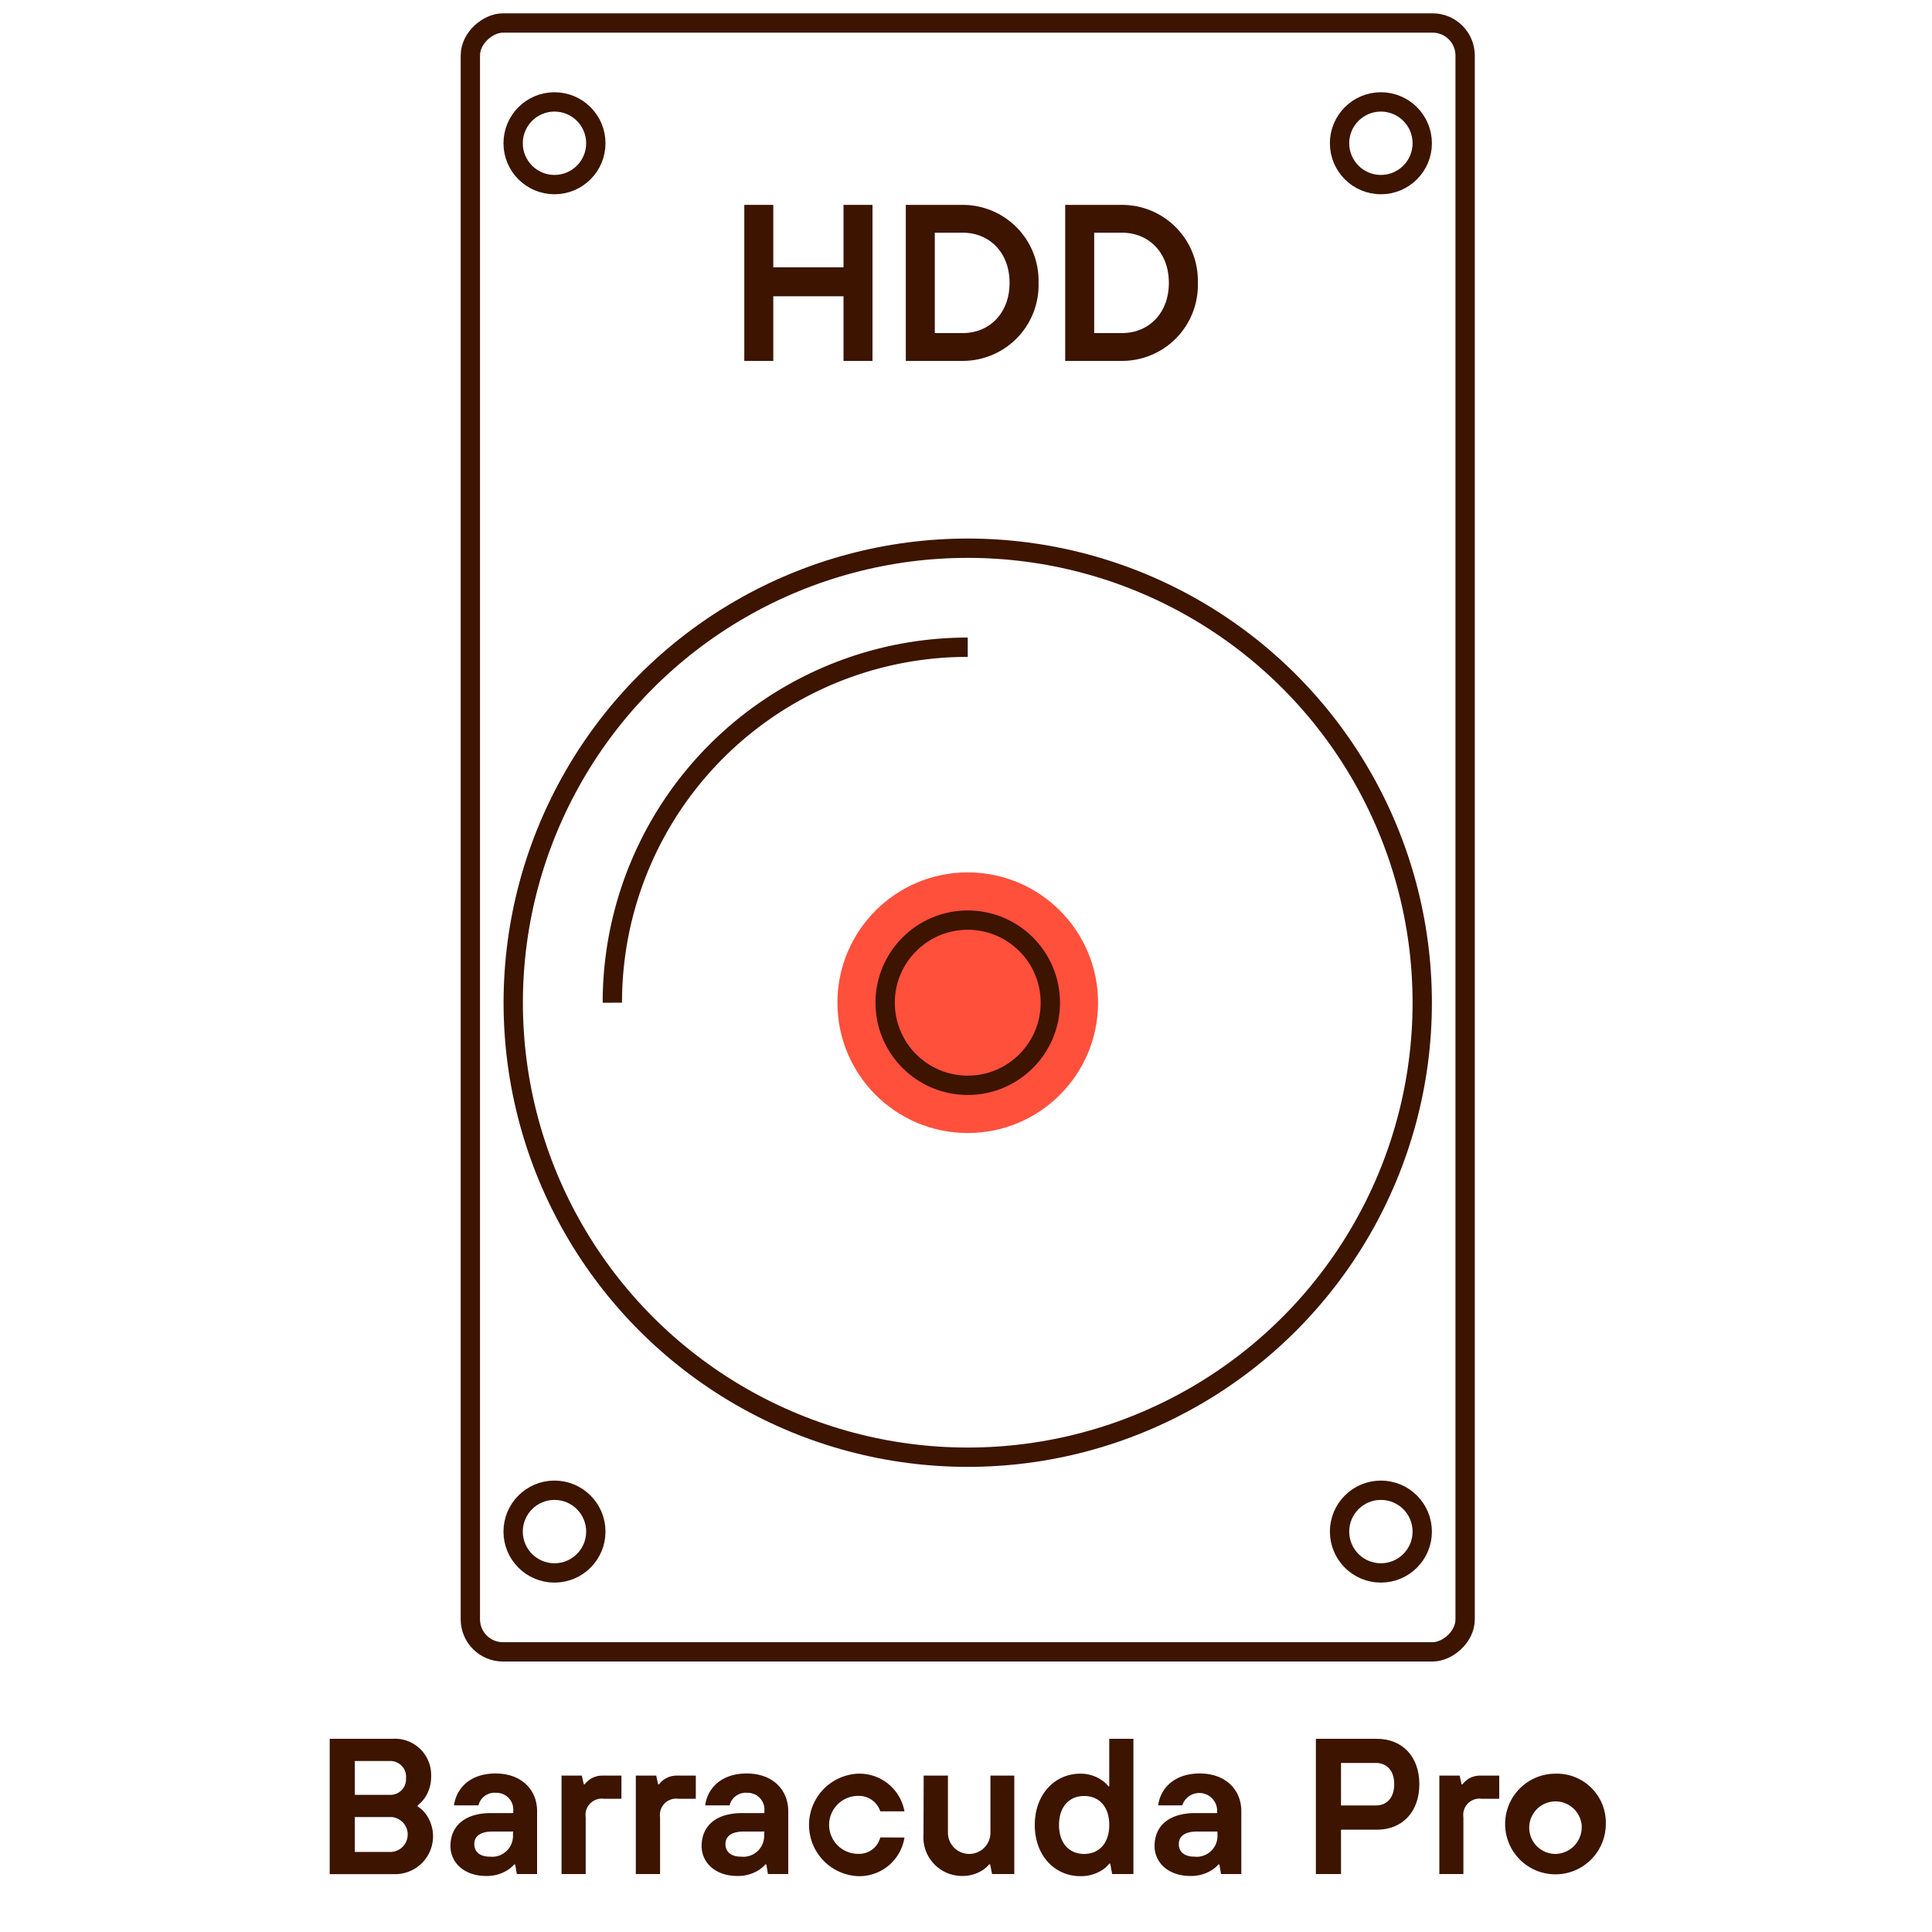 <svg id="Warstwa_1" data-name="Warstwa 1" xmlns="http://www.w3.org/2000/svg" viewBox="0 0 200 200"><defs><style>.cls-1{fill:#3c1400;}.cls-2{fill:#ff503c;}.cls-3{fill:none;stroke:#3c1400;stroke-miterlimit:10;stroke-width:2px;}</style></defs><path class="cls-1" d="M77.05,21.21h3v6.46h7.27V21.21h3V37.36h-3V30.67H80.05v6.69h-3Z"/><path class="cls-1" d="M93.77,21.21h5.89a7.85,7.85,0,0,1,7.85,8.07,7.85,7.85,0,0,1-7.85,8.08H93.77Zm5.89,13.27c2.77,0,4.85-2.06,4.85-5.2s-2.08-5.19-4.85-5.19H96.77V34.48Z"/><path class="cls-1" d="M110.27,21.21h5.88A7.85,7.85,0,0,1,124,29.28a7.85,7.85,0,0,1-7.85,8.08h-5.88Zm5.88,13.27c2.77,0,4.85-2.06,4.85-5.2s-2.08-5.19-4.85-5.19h-2.88V34.48Z"/><circle class="cls-2" cx="100.18" cy="103.8" r="13.49"/><rect class="cls-3" x="15.87" y="35.2" width="168.62" height="102.98" rx="3.37" transform="translate(13.49 186.87) rotate(-90)"/><circle id="Ellipse_28" data-name="Ellipse 28" class="cls-3" cx="57.4" cy="158.55" r="4.28"/><circle id="Ellipse_29" data-name="Ellipse 29" class="cls-3" cx="142.95" cy="158.55" r="4.28"/><circle id="Ellipse_30" data-name="Ellipse 30" class="cls-3" cx="142.95" cy="14.83" r="4.28"/><circle id="Ellipse_31" data-name="Ellipse 31" class="cls-3" cx="57.4" cy="14.83" r="4.28"/><circle id="Ellipse_32" data-name="Ellipse 32" class="cls-3" cx="100.18" cy="103.8" r="47.05"/><circle id="Ellipse_33" data-name="Ellipse 33" class="cls-3" cx="100.18" cy="103.8" r="8.55"/><path id="Path_225" data-name="Path 225" class="cls-3" d="M63.39,103.8A36.78,36.78,0,0,1,100.18,67"/><path class="cls-1" d="M34.13,180h6.5a3.75,3.75,0,0,1,4,3.9,3.85,3.85,0,0,1-.7,2.28,4,4,0,0,1-.7.72v.1a3,3,0,0,1,.8.72,3.92,3.92,0,0,1-3.2,6.29h-6.7Zm6.2,5.8a1.61,1.61,0,0,0,1.7-1.7,1.63,1.63,0,0,0-1.7-1.8h-3.6v3.5Zm.2,5.91a1.81,1.81,0,0,0,0-3.61h-3.8v3.61Z"/><path class="cls-1" d="M53.33,193h-.1a3,3,0,0,1-.7.6,4,4,0,0,1-2.2.6c-2.32,0-3.7-1.42-3.7-3.1,0-2,1.4-3.41,4.2-3.41h2.3v-.2a1.74,1.74,0,0,0-1.8-1.9,1.71,1.71,0,0,0-1.8,1.3H47c.22-1.68,1.58-3.3,4.3-3.3s4.3,1.72,4.3,3.9V194h-2.1Zm-.2-3.4H51c-1.3,0-1.9.5-1.9,1.3s.58,1.3,1.6,1.3a2.16,2.16,0,0,0,2.4-2.3Z"/><path class="cls-1" d="M58.13,183.81h2.1l.2.9h.1a2.29,2.29,0,0,1,.44-.44,2.24,2.24,0,0,1,1.36-.46h2v2.4h-1.8a1.68,1.68,0,0,0-1.9,1.9V194h-2.5Z"/><path class="cls-1" d="M65.82,183.81h2.11l.2.9h.1a2.29,2.29,0,0,1,.44-.44,2.24,2.24,0,0,1,1.36-.46h2v2.4h-1.8a1.68,1.68,0,0,0-1.9,1.9V194H65.82Z"/><path class="cls-1" d="M79.33,193h-.1a3,3,0,0,1-.7.6,4,4,0,0,1-2.2.6c-2.32,0-3.7-1.42-3.7-3.1,0-2,1.4-3.41,4.2-3.41h2.3v-.2a1.74,1.74,0,0,0-1.8-1.9,1.71,1.71,0,0,0-1.8,1.3H73c.22-1.68,1.58-3.3,4.3-3.3s4.3,1.72,4.3,3.9V194h-2.1Zm-.2-3.4H77c-1.3,0-1.9.5-1.9,1.3s.58,1.3,1.6,1.3a2.16,2.16,0,0,0,2.4-2.3Z"/><path class="cls-1" d="M93.63,190.22a4.73,4.73,0,0,1-4.8,4,5.31,5.31,0,0,1,0-10.61,4.74,4.74,0,0,1,4.8,3.9h-2.5a2.33,2.33,0,0,0-2.3-1.6,3,3,0,0,0,0,6,2.27,2.27,0,0,0,2.3-1.7Z"/><path class="cls-1" d="M95.62,183.81h2.51v5.91a2.2,2.2,0,0,0,4.4,0v-5.91H105V194h-2.3l-.2-1h-.1a3.32,3.32,0,0,1-.68.6,3.88,3.88,0,0,1-2.12.6,4,4,0,0,1-4-4.3Z"/><path class="cls-1" d="M114.93,192.92h-.1a2.83,2.83,0,0,1-.72.66,4.07,4.07,0,0,1-2.28.64c-2.61,0-4.71-2.1-4.71-5.3s2.1-5.31,4.71-5.31a3.83,3.83,0,0,1,2.2.66,2.7,2.7,0,0,1,.7.64h.1V180h2.5v14h-2.2Zm-.1-4c0-1.93-1.08-3-2.6-3s-2.6,1.08-2.6,3,1.08,3,2.6,3S114.83,190.84,114.83,188.92Z"/><path class="cls-1" d="M126.23,193h-.1a3,3,0,0,1-.7.6,4,4,0,0,1-2.2.6c-2.33,0-3.71-1.42-3.71-3.1,0-2,1.4-3.41,4.21-3.41H126v-.2a1.85,1.85,0,0,0-3.61-.6h-2.5c.22-1.68,1.59-3.3,4.31-3.3s4.3,1.72,4.3,3.9V194h-2.1Zm-.2-3.4h-2.1c-1.3,0-1.9.5-1.9,1.3s.58,1.3,1.6,1.3a2.16,2.16,0,0,0,2.4-2.3Z"/><path class="cls-1" d="M136.22,180h6.31c2.62,0,4.4,1.82,4.4,4.7s-1.78,4.71-4.4,4.71h-3.71V194h-2.6Zm6.21,6.9c1.12,0,1.9-.78,1.9-2.2s-.78-2.2-1.9-2.2h-3.61v4.4Z"/><path class="cls-1" d="M149,183.81h2.1l.2.9h.1a2.29,2.29,0,0,1,.44-.44,2.24,2.24,0,0,1,1.36-.46h2v2.4h-1.81a1.68,1.68,0,0,0-1.9,1.9V194H149Z"/><path class="cls-1" d="M166.23,188.92a5.21,5.21,0,1,1-5.2-5.31A5.07,5.07,0,0,1,166.23,188.92Zm-2.5,0a2.72,2.72,0,1,0-2.7,3A2.77,2.77,0,0,0,163.73,188.92Z"/></svg>